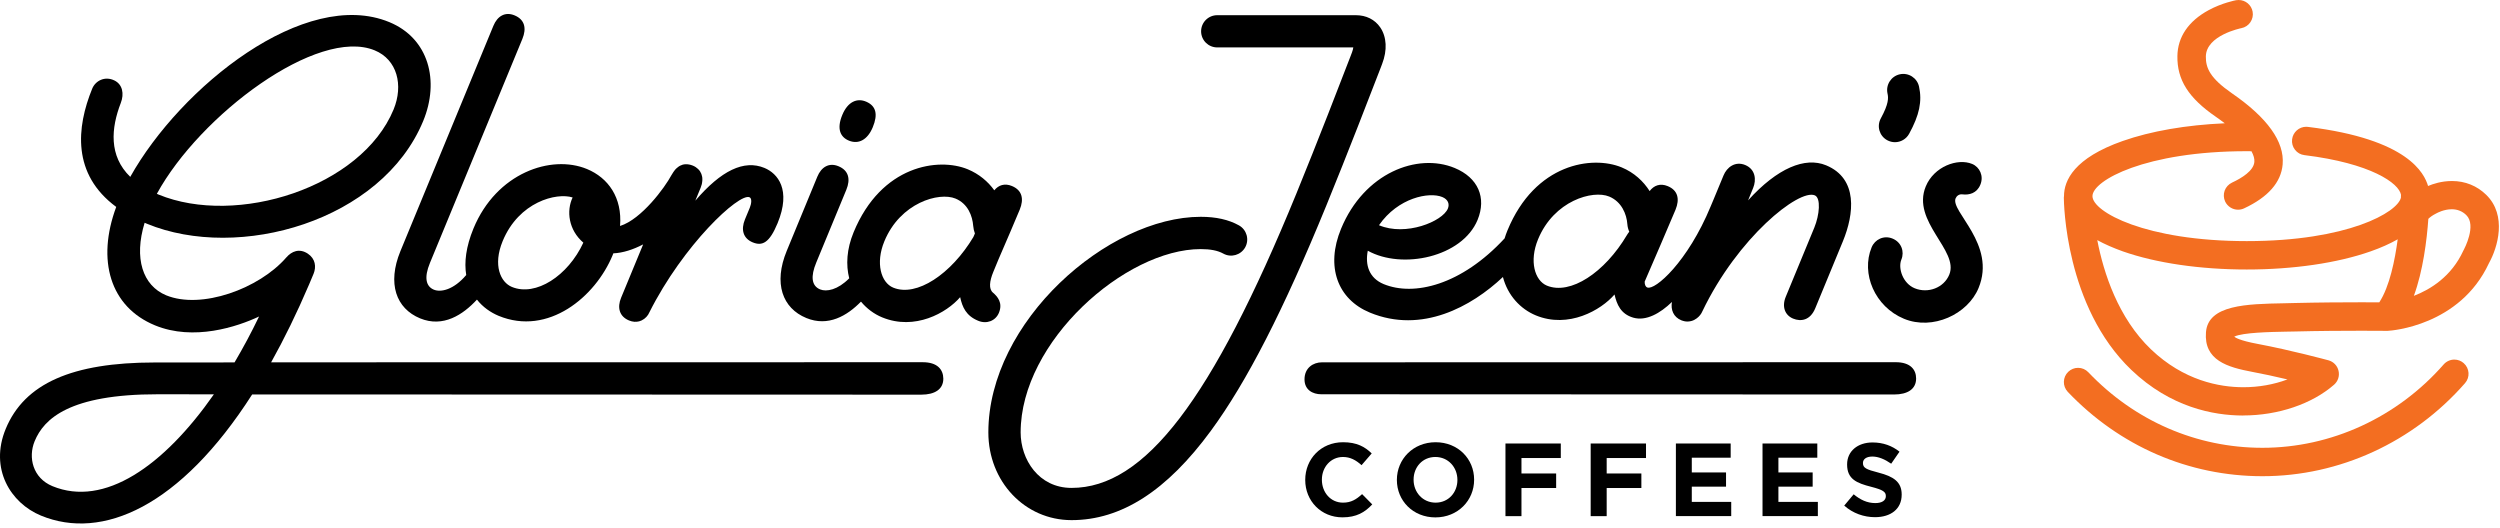<svg width="270" height="57" viewBox="0 0 270 57" fill="none" xmlns="http://www.w3.org/2000/svg">
<path d="M99.661 39.119C87.22 39.119 49.771 39.124 29.282 39.13C30.686 36.617 32.061 33.815 33.388 30.706C33.512 30.417 33.742 29.857 33.866 29.568C34.173 28.818 34.067 27.945 33.247 27.397C32.332 26.789 31.501 27.137 30.922 27.804C27.979 31.196 21.731 33.449 17.944 31.892C15.407 30.842 14.446 27.892 15.62 24.058C15.702 24.093 15.779 24.128 15.867 24.164C25.784 28.258 41.24 23.881 45.706 13.067C47.488 8.749 46.331 4.159 42.049 2.389C32.934 -1.374 19.513 9.38 14.068 19.102C11.726 16.825 11.998 13.834 13.047 11.114C13.425 10.135 13.242 9.121 12.357 8.69C11.337 8.188 10.31 8.708 9.956 9.581C8.257 13.752 7.756 18.813 12.552 22.347C10.411 28.11 11.891 33.137 16.735 35.136C20.911 36.859 25.631 35.29 27.979 34.181C27.147 35.915 26.256 37.573 25.33 39.142C21.271 39.142 18.221 39.142 16.676 39.148C7.815 39.154 2.647 41.402 0.618 46.316C-1.158 50.61 1.137 54.327 4.423 55.684C11.036 58.415 19.472 54.728 27.235 42.599C52.113 42.611 98.181 42.623 99.496 42.623C100.965 42.623 101.879 42.039 101.879 40.894C101.868 39.903 101.231 39.119 99.661 39.119ZM40.468 5.439C42.892 6.436 43.594 9.185 42.509 11.822C39.028 20.247 25.554 24.488 17.112 21.008C17.053 20.984 17 20.96 16.941 20.931C21.59 12.418 34.297 2.897 40.468 5.439ZM5.662 52.504C3.55 51.631 3.013 49.413 3.744 47.643C4.741 45.23 7.49 42.576 17.041 42.581C18.735 42.581 20.782 42.581 23.1 42.587C17.678 50.351 11.26 54.811 5.662 52.504Z" fill="black"/>
<path d="M204.741 39.118C188.636 39.118 151.641 39.13 142.78 39.13C141.813 39.13 140.887 39.738 140.887 40.971C140.887 42.109 141.772 42.581 142.698 42.581C161.576 42.581 203.03 42.605 204.558 42.605C206.027 42.605 206.941 42.021 206.941 40.876C206.941 39.903 206.304 39.118 204.741 39.118Z" fill="black"/>
<path d="M45.368 34.382C47.857 35.408 50.005 33.992 51.509 32.358C52.152 33.172 52.989 33.75 53.851 34.11C59.202 36.317 64.304 32.069 66.163 27.562C66.192 27.497 66.21 27.432 66.239 27.361C67.284 27.314 68.387 26.954 69.46 26.394C68.328 29.137 67.272 31.692 67.077 32.163C66.646 33.202 66.876 34.175 67.938 34.612C68.34 34.777 68.699 34.789 69.018 34.706C69.036 34.7 69.059 34.694 69.077 34.688C69.154 34.665 69.224 34.641 69.295 34.606C69.691 34.417 69.986 34.087 70.133 33.733C73.79 26.453 79.802 20.825 80.946 21.303C81.23 21.421 81.153 22.005 80.982 22.424C80.84 22.766 80.781 22.896 80.457 23.692C79.997 24.807 80.262 25.751 81.294 26.176C82.327 26.6 83.1 26.235 83.979 24.105C85.471 20.483 83.996 18.731 82.557 18.135C80.351 17.226 77.885 18.412 75.094 21.674C75.407 20.919 75.619 20.4 75.678 20.253C75.725 20.135 75.767 20.011 75.796 19.887C75.814 19.828 75.82 19.769 75.826 19.71C75.838 19.651 75.844 19.586 75.849 19.527C75.855 19.468 75.855 19.409 75.855 19.35C75.855 19.285 75.849 19.226 75.844 19.161C75.838 19.12 75.832 19.079 75.82 19.038C75.802 18.961 75.784 18.884 75.755 18.807C75.749 18.79 75.737 18.772 75.731 18.748C75.696 18.666 75.655 18.583 75.602 18.501C75.596 18.495 75.59 18.483 75.584 18.477C75.531 18.4 75.472 18.324 75.395 18.259C75.377 18.241 75.36 18.229 75.342 18.212C75.277 18.159 75.218 18.105 75.141 18.052C75.047 17.987 74.941 17.934 74.829 17.887C74.823 17.887 74.823 17.881 74.817 17.881H74.811C74.681 17.828 74.557 17.793 74.433 17.769C74.422 17.769 74.41 17.763 74.392 17.763C74.162 17.722 73.938 17.728 73.72 17.787C73.714 17.787 73.714 17.787 73.708 17.793C73.625 17.816 73.543 17.852 73.46 17.893C73.425 17.911 73.389 17.928 73.354 17.952C73.319 17.976 73.277 17.999 73.242 18.029C73.165 18.082 73.094 18.147 73.024 18.212C73.018 18.218 73.018 18.218 73.012 18.223C72.929 18.306 72.858 18.394 72.793 18.489C72.77 18.524 72.74 18.56 72.717 18.595C72.705 18.613 72.699 18.625 72.687 18.642C72.628 18.737 72.564 18.825 72.504 18.937C71.814 20.229 69.301 23.674 66.965 24.406C67.219 21.35 65.691 19.203 63.39 18.253C59.52 16.654 53.615 18.678 51.137 24.671C50.317 26.659 50.128 28.329 50.352 29.703C48.996 31.302 47.609 31.597 46.854 31.284C46.017 30.936 45.769 30.004 46.435 28.394C46.913 27.243 55.497 6.442 56.417 4.201C56.889 3.056 56.671 2.112 55.568 1.658C54.553 1.239 53.715 1.741 53.285 2.791C52.329 5.103 44.141 24.949 43.244 27.125C41.804 30.636 42.784 33.314 45.368 34.382ZM54.287 26.04C56.045 21.781 60.116 20.772 61.844 21.326C61.154 22.766 61.396 24.831 63.001 26.205C61.349 29.792 57.856 32.057 55.284 30.989C54.069 30.494 53.208 28.659 54.287 26.04Z" fill="black"/>
<path d="M91.717 15.202C92.726 15.598 93.694 15.108 94.26 13.739C94.838 12.341 94.608 11.456 93.582 10.996C92.573 10.542 91.558 10.984 90.968 12.412C90.337 13.928 90.756 14.825 91.717 15.202Z" fill="black"/>
<path d="M144.836 24.701C143.143 28.795 144.458 32.323 147.951 33.762C153.555 36.075 158.918 33.119 162.316 29.916C162.829 31.898 164.209 33.379 165.873 34.063C169.395 35.514 172.911 33.502 174.368 31.803C174.616 32.883 175.04 33.91 176.385 34.305C177.778 34.712 179.317 33.827 180.568 32.612C180.426 33.455 180.727 34.24 181.589 34.594C181.707 34.641 181.819 34.671 181.931 34.694C181.948 34.7 181.966 34.7 181.984 34.706C182.078 34.724 182.167 34.724 182.255 34.724C182.302 34.724 182.356 34.724 182.403 34.718C182.462 34.712 182.521 34.7 182.58 34.688C182.633 34.676 182.692 34.665 182.745 34.647C182.804 34.629 182.857 34.606 182.91 34.582C182.94 34.564 182.975 34.553 183.004 34.535C183.093 34.488 183.17 34.441 183.246 34.382C183.529 34.175 183.742 33.898 183.854 33.626C187.677 25.645 194.278 20.388 195.995 21.096C196.679 21.379 196.502 23.226 195.948 24.577C195.582 25.456 193.576 30.329 192.862 32.051C192.414 33.137 192.786 34.045 193.647 34.405C194.502 34.759 195.511 34.606 196.054 33.278C196.349 32.565 197.824 28.995 199.033 26.058C200.242 23.12 200.696 19.291 197.216 17.852C194.956 16.919 191.971 18.135 188.792 21.639C189.087 20.931 189.287 20.441 189.34 20.3C189.7 19.427 189.6 18.288 188.485 17.822C187.394 17.374 186.497 18.07 186.137 18.955C186.037 19.197 185.624 20.2 185.063 21.55C184.969 21.769 184.863 22.005 184.757 22.276C182.273 28.299 178.733 31.391 177.907 31.048C177.719 30.972 177.618 30.747 177.624 30.417C178.521 28.329 180.214 24.447 180.957 22.648C181.429 21.497 181.217 20.553 180.108 20.099C179.311 19.769 178.627 20.017 178.161 20.636C177.489 19.58 176.486 18.636 175.135 18.076C171.979 16.772 165.802 17.628 162.811 24.872C162.687 25.167 162.587 25.456 162.498 25.745C157.82 30.801 152.7 32.028 149.437 30.683C147.856 30.028 147.42 28.618 147.721 27.078C151.443 29.149 157.921 27.762 159.578 23.751C160.563 21.356 159.643 19.191 157.101 18.141C153.077 16.477 147.325 18.672 144.836 24.701ZM166.109 25.845C167.831 21.663 172.026 20.494 173.79 21.226C175.135 21.781 175.677 23.126 175.754 24.211C175.778 24.518 175.854 24.789 175.961 25.025C175.872 25.137 175.79 25.249 175.713 25.379C173.312 29.438 169.601 31.892 167.064 30.848C165.749 30.299 165.135 28.205 166.109 25.845ZM155.767 21.279C156.399 21.539 156.57 22.04 156.369 22.53C155.791 23.922 151.809 25.55 148.93 24.323C150.989 21.344 154.357 20.695 155.767 21.279Z" fill="black"/>
<path d="M211.206 21.42C211.313 21.161 211.59 20.948 211.926 20.99C212.675 21.084 213.495 20.878 213.879 19.945C214.268 19.008 213.808 18.04 212.988 17.704C211.413 17.055 208.87 17.987 207.985 20.128C206.41 23.939 211.602 27.042 210.522 29.662C209.938 31.083 208.227 31.726 206.782 31.131C205.508 30.605 204.965 28.971 205.348 28.033C205.702 27.178 205.354 26.163 204.399 25.768C203.461 25.379 202.487 25.851 202.133 26.718C200.971 29.538 202.475 33.124 205.632 34.428C208.729 35.708 212.516 33.944 213.684 31.107C215.637 26.382 210.622 22.83 211.206 21.42Z" fill="black"/>
<path d="M107.885 33.78C108.328 32.7 107.726 32.022 107.237 31.603C106.77 31.202 106.865 30.37 107.272 29.379C107.472 28.895 107.649 28.459 107.832 28.022C108.67 26.081 109.626 23.869 110.133 22.636C110.605 21.486 110.393 20.542 109.284 20.087C108.511 19.769 107.85 19.981 107.384 20.554C106.711 19.616 105.756 18.796 104.517 18.282C101.361 16.979 95.184 17.834 92.193 25.078C91.432 26.919 91.35 28.612 91.715 30.057C90.477 31.314 89.261 31.538 88.571 31.255C87.633 30.866 87.539 29.845 88.152 28.364C88.63 27.214 90.477 22.736 91.403 20.495C91.875 19.35 91.656 18.406 90.553 17.952C89.539 17.533 88.701 18.035 88.27 19.085C87.314 21.397 85.863 24.919 84.967 27.096C83.521 30.606 84.501 33.284 87.084 34.346C89.444 35.32 91.497 34.098 92.984 32.576C93.615 33.331 94.4 33.916 95.273 34.275C98.795 35.727 102.24 33.792 103.697 32.093C103.933 33.184 104.346 34.11 105.638 34.641C106.546 35.025 107.52 34.665 107.885 33.78ZM105.125 25.598C102.724 29.609 98.983 32.104 96.47 31.066C95.149 30.523 94.535 28.423 95.509 26.064C97.231 21.881 101.426 20.713 103.19 21.444C104.535 21.999 105.024 23.32 105.107 24.4C105.13 24.689 105.195 24.96 105.29 25.214C105.237 25.344 105.178 25.474 105.125 25.598Z" fill="black"/>
<path d="M149.135 7.263L149.27 6.903C149.843 5.422 149.766 3.983 149.064 2.956C148.48 2.107 147.548 1.641 146.433 1.641H131.46C130.499 1.641 129.72 2.42 129.72 3.381C129.72 4.343 130.499 5.121 131.46 5.121H146.156C146.138 5.251 146.102 5.428 146.02 5.646L145.884 6.006C144.899 8.567 142.274 15.374 140.003 20.92C130.888 43.19 123.626 52.694 115.727 52.694C112.158 52.694 110.229 49.608 110.229 46.7C110.229 36.877 121.544 26.902 129.679 26.902C130.729 26.902 131.525 27.061 132.109 27.385C132.953 27.857 134.009 27.551 134.481 26.713C134.947 25.869 134.646 24.813 133.808 24.341C132.693 23.722 131.342 23.415 129.679 23.415C119.662 23.415 106.742 34.706 106.742 46.7C106.742 52.015 110.689 56.174 115.727 56.174C121.089 56.174 126.009 53.018 130.776 46.523C134.652 41.243 138.61 33.521 143.229 22.235C145.507 16.666 148.144 9.835 149.135 7.263Z" fill="black"/>
<path d="M203.822 15.144C204.087 15.286 204.37 15.357 204.654 15.357C205.273 15.357 205.869 15.026 206.187 14.448C207.297 12.419 207.603 10.944 207.255 9.351C207.049 8.413 206.117 7.817 205.179 8.024C204.241 8.23 203.645 9.162 203.851 10.1C203.958 10.566 203.993 11.197 203.132 12.778C202.666 13.628 202.972 14.684 203.822 15.144Z" fill="black"/>
<path d="M140.965 51.843V51.82C140.965 49.59 142.646 47.761 145.053 47.761C146.534 47.761 147.419 48.257 148.144 48.971L147.047 50.239C146.439 49.69 145.826 49.354 145.041 49.354C143.72 49.354 142.764 50.451 142.764 51.796V51.82C142.764 53.165 143.696 54.286 145.041 54.286C145.938 54.286 146.487 53.926 147.106 53.365L148.203 54.475C147.395 55.336 146.498 55.873 144.988 55.873C142.682 55.879 140.965 54.097 140.965 51.843Z" fill="black"/>
<path d="M150.863 51.843V51.82C150.863 49.59 152.621 47.761 155.046 47.761C157.471 47.761 159.205 49.566 159.205 51.796V51.82C159.205 54.05 157.447 55.879 155.022 55.879C152.604 55.879 150.863 54.073 150.863 51.843ZM157.4 51.843V51.82C157.4 50.475 156.415 49.354 155.022 49.354C153.63 49.354 152.668 50.451 152.668 51.796V51.82C152.668 53.165 153.654 54.286 155.046 54.286C156.432 54.286 157.4 53.188 157.4 51.843Z" fill="black"/>
<path d="M162.59 47.898H168.566V49.467H164.318V51.136H168.064V52.705H164.318V55.744H162.59V47.898Z" fill="black"/>
<path d="M171.793 47.898H177.769V49.467H173.521V51.136H177.268V52.705H173.521V55.744H171.793V47.898Z" fill="black"/>
<path d="M180.996 47.898H186.913V49.431H182.713V51.024H186.412V52.558H182.713V54.204H186.972V55.738H180.996V47.898Z" fill="black"/>
<path d="M190.352 47.898H196.269V49.431H192.068V51.024H195.767V52.558H192.068V54.204H196.328V55.738H190.352V47.898Z" fill="black"/>
<path d="M199.176 54.605L200.196 53.384C200.904 53.968 201.642 54.333 202.538 54.333C203.246 54.333 203.671 54.05 203.671 53.596V53.572C203.671 53.136 203.4 52.912 202.09 52.575C200.509 52.174 199.488 51.738 199.488 50.174V50.151C199.488 48.729 200.633 47.785 202.232 47.785C203.376 47.785 204.349 48.145 205.146 48.782L204.249 50.08C203.553 49.596 202.869 49.307 202.208 49.307C201.547 49.307 201.199 49.608 201.199 49.991V50.015C201.199 50.528 201.536 50.699 202.892 51.047C204.485 51.46 205.382 52.033 205.382 53.401V53.425C205.382 54.982 204.196 55.855 202.503 55.855C201.311 55.855 200.114 55.442 199.176 54.605Z" fill="black"/>
<path d="M242.197 44.876C239.059 44.864 234.428 44.003 230.186 39.95C223.024 33.107 222.895 21.822 222.895 21.344C222.895 21.302 222.9 21.261 222.906 21.226L222.912 21.184C222.912 19.48 224.015 17.061 229.272 15.22C232.304 14.158 236.097 13.498 240.274 13.315C239.955 13.067 239.625 12.831 239.295 12.601C236.357 10.578 235.118 8.619 235.159 6.053C235.189 3.994 236.351 2.283 238.522 1.103C239.973 0.313 241.43 0.035 241.489 0.024C241.584 0.006 241.678 0 241.772 0C242.51 0 243.147 0.525 243.283 1.257C243.436 2.088 242.887 2.891 242.056 3.044C242.02 3.05 238.262 3.811 238.233 6.094C238.215 7.339 238.681 8.436 241.041 10.07C244.887 12.719 246.734 15.303 246.527 17.751C246.362 19.692 244.958 21.291 242.356 22.506C242.15 22.6 241.932 22.648 241.707 22.648C241.112 22.648 240.569 22.299 240.315 21.763C240.144 21.391 240.126 20.972 240.262 20.589C240.404 20.205 240.687 19.898 241.059 19.721C242.115 19.232 243.389 18.441 243.471 17.491C243.501 17.161 243.395 16.772 243.159 16.335H243.153C242.988 16.335 242.822 16.329 242.651 16.329C231.708 16.329 225.986 19.491 225.986 21.184C225.986 22.878 231.708 26.04 242.651 26.04C253.559 26.04 258.951 22.931 259.299 21.344V21.302V21.155C259.299 21.131 259.305 21.108 259.305 21.084L259.311 21.055C259.11 19.78 256.031 17.627 248.881 16.754C248.474 16.707 248.108 16.5 247.86 16.176C247.607 15.851 247.495 15.45 247.548 15.043C247.642 14.276 248.297 13.692 249.07 13.692C249.129 13.692 249.194 13.698 249.259 13.704C260.125 15.031 261.824 18.742 262.231 20.087C262.756 19.863 263.688 19.55 264.815 19.55C266.243 19.55 267.523 20.07 268.52 21.049C270.773 23.261 269.759 26.718 268.809 28.417C265.665 35.201 258.249 35.709 257.936 35.726C257.901 35.726 257.878 35.732 257.86 35.732H257.789C257.571 35.732 256.527 35.72 255.022 35.72C253.211 35.72 250.48 35.732 247.76 35.803C247.442 35.809 247.111 35.815 246.775 35.821C245.265 35.85 242.191 35.909 241.312 36.352C241.312 36.358 241.312 36.363 241.312 36.369C241.389 36.44 241.837 36.77 243.825 37.142C247.442 37.821 251.306 38.871 251.471 38.912C252.019 39.059 252.438 39.496 252.562 40.05C252.692 40.605 252.503 41.177 252.078 41.549C249.695 43.631 246.032 44.87 242.274 44.87L242.197 44.876ZM226.505 25.933C227.195 29.497 228.764 34.34 232.31 37.732C235.844 41.106 239.69 41.82 242.291 41.82C243.943 41.82 245.577 41.531 247.046 40.977C245.654 40.646 244.374 40.375 243.247 40.163C240.581 39.661 238.003 38.918 238.245 35.874C238.481 32.912 242.657 32.83 246.692 32.753C247.023 32.747 247.353 32.741 247.666 32.729C250.409 32.659 253.182 32.647 255.016 32.647C255.807 32.647 256.473 32.647 256.963 32.653C258.078 30.96 258.656 28.069 258.951 25.845C258.119 26.317 257.14 26.759 256.025 27.149C252.427 28.411 247.678 29.107 242.645 29.107C237.613 29.107 232.864 28.411 229.266 27.149C228.228 26.777 227.301 26.37 226.505 25.933ZM262.261 23.633C262.096 25.963 261.688 29.249 260.697 31.951C262.479 31.266 264.762 29.868 266.042 27.066C266.06 27.025 266.083 26.983 266.107 26.942C266.119 26.919 267.499 24.346 266.361 23.232C265.936 22.813 265.405 22.6 264.786 22.6C263.96 22.6 263.252 22.978 263.175 23.019C263.146 23.037 263.11 23.055 263.075 23.072C262.691 23.261 262.426 23.473 262.261 23.633Z" fill="#F36E21"/>
<path d="M244.347 51.43C236.388 51.43 228.92 48.197 223.321 42.322C222.737 41.708 222.761 40.734 223.375 40.151C223.664 39.879 224.035 39.726 224.431 39.726C224.855 39.726 225.251 39.897 225.54 40.204C230.554 45.466 237.232 48.362 244.341 48.362C251.762 48.362 258.9 45.082 263.915 39.36C264.204 39.03 264.628 38.835 265.071 38.835C265.443 38.835 265.802 38.971 266.08 39.218C266.717 39.779 266.782 40.746 266.221 41.383C260.635 47.767 252.653 51.43 244.347 51.43Z" fill="#F36E21"/>
</svg>
